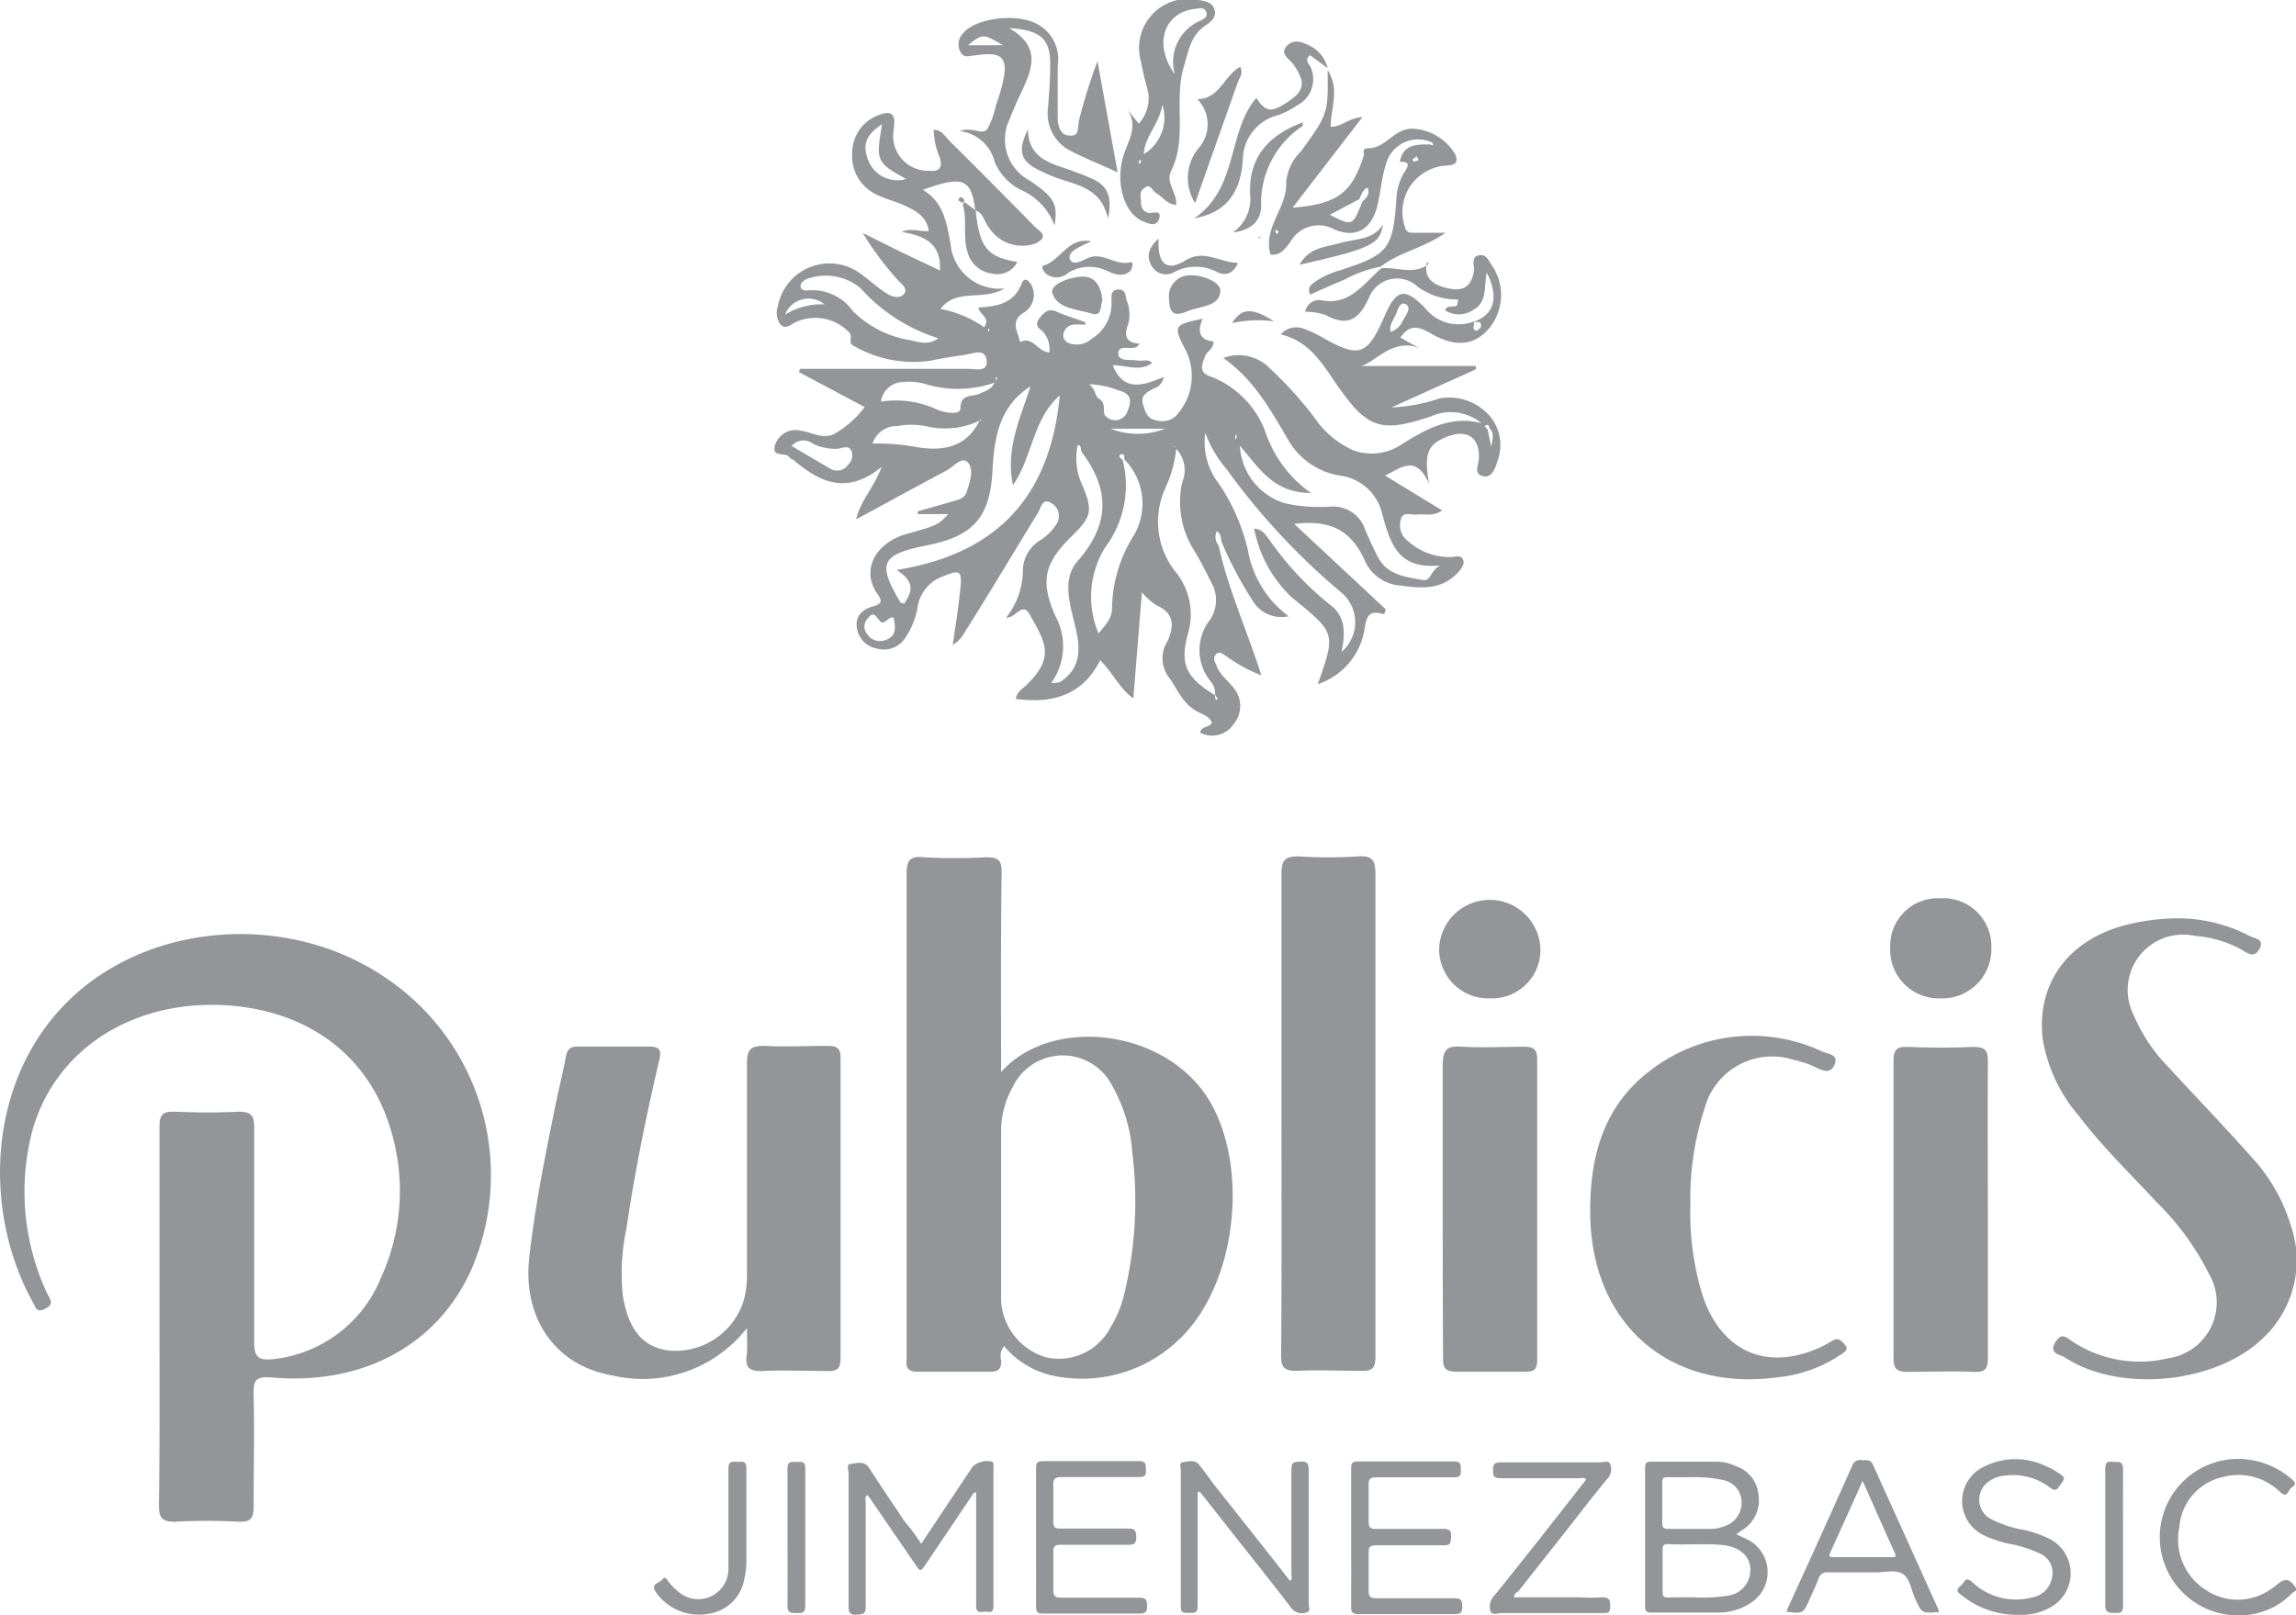<svg xmlns="http://www.w3.org/2000/svg" viewBox="0 0 131.44 92.5"><defs><style>.cls-1{fill:#939598;}</style></defs><title>Publicis JimenezBasic_gray</title><g id="Layer_2" data-name="Layer 2"><g id="All"><g id="Publicis_JimenezBasic" data-name="Publicis JimenezBasic"><path class="cls-1" d="M81.69,15c-.2.85.25,1.35,1.37,1.54.86.15,1.22-.3,1.33-1.08,0-.29-.18-.76.27-.84s.55.31.75.58a3,3,0,0,1-.22,3.67c-.84.93-1.89,1-3.2.27-.66-.39-1.25-.66-1.82.19l1.12.63c-1.75-.79-2.89,1.34-3.8,1h7l0,.19-4.83,2.18a9.62,9.62,0,0,0,2.73-.51,3.07,3.07,0,0,1,2.89,1,2.56,2.56,0,0,1,.44,2.59c-.12.42-.33,1-.85.85s-.23-.6-.21-1c.06-1.19-.65-1.69-1.77-1.27s-1.4.93-1.08,2.71c-.77-1.73-1.63-.87-2.52-.47l3.27,2c-.55.38-1,.17-1.5.24-.31,0-.77-.16-.86.25A1.15,1.15,0,0,0,80.62,31a3.56,3.56,0,0,0,2.43.9c.24,0,.57-.15.7.13s-.11.57-.3.77c-.94,1-2.1.89-3.3.73A2.4,2.4,0,0,1,78.09,32c-.82-1.7-2-2.24-4-2l5.25,4.9-.1.27c-.78-.22-1,0-1.11.78a4,4,0,0,1-2.69,3.23c1.06-3,1-2.93-1.52-5a7.29,7.29,0,0,1-2.12-3.9h0c.45,0,.65.34.86.62a17.69,17.69,0,0,0,3.52,3.76c.87.65.83,1.65.62,2.67A2.23,2.23,0,0,0,76.87,34a39,39,0,0,1-6.67-7.16A6.57,6.57,0,0,1,69,24.78a3.86,3.86,0,0,0,.78,2.92,11.39,11.39,0,0,1,1.66,3.81,6,6,0,0,0,2.33,3.78,1.91,1.91,0,0,1-2.07-.91,21.8,21.8,0,0,1-1.75-3.31c-.09-.21,0-.48-.29-.65a.75.75,0,0,0,.1.81c.55,2.51,1.62,4.85,2.45,7.44a8.4,8.4,0,0,1-2-1.09c-.18-.1-.37-.32-.58-.13s-.11.42,0,.62c.17.55.65.88,1,1.33a1.61,1.61,0,0,1,0,2.05,1.47,1.47,0,0,1-1.93.5c.09-.4.54-.26.68-.58-.21-.44-.69-.5-1-.72-.71-.45-1-1.22-1.44-1.83a1.81,1.81,0,0,1-.09-2.12c.39-.92.35-1.61-.67-2.05a4.24,4.24,0,0,1-.81-.73L64.88,40c-.84-.63-1.19-1.51-1.9-2.19-1,2-2.73,2.5-4.83,2.21.09-.44.39-.57.59-.77,1.65-1.61,1.15-2.4.19-4.09-.41-.73-.84.31-1.31.18v0a4.42,4.42,0,0,0,.94-2.8,2.08,2.08,0,0,1,1-1.61,3.06,3.06,0,0,0,.93-.93.85.85,0,0,0-.27-1.17c-.55-.38-.64.28-.81.55C58,31.68,56.62,34,55.2,36.25a1.77,1.77,0,0,1-.66.68c.15-1,.32-2.1.43-3.16S55,32.58,54,33a2.22,2.22,0,0,0-1.47,1.77,4.4,4.4,0,0,1-.69,1.73,1.45,1.45,0,0,1-1.63.64A1.4,1.4,0,0,1,49.06,36c-.13-.69.28-1.1.93-1.28s.41-.45.21-.75c-.94-1.42,0-2.92,1.72-3.4s1.78-.5,2.36-1.13H52.54l0-.16c.66-.19,1.32-.37,2-.57.31-.1.66-.14.79-.52.19-.57.44-1.28.09-1.69s-.82.23-1.21.43c-1.68.89-3.34,1.81-5.2,2.81.27-1.12,1-1.77,1.46-3-2,1.63-3.54.86-5-.36-.08-.07-.21-.1-.27-.19-.2-.33-1.06.05-.83-.7a1.23,1.23,0,0,1,1.5-.82c.64.08,1.23.53,1.92.16a5.65,5.65,0,0,0,1.71-1.52l-3.76-2,.05-.19H53.4c.66,0,1.32,0,2,0,.42,0,1.17.22,1.08-.49s-.77-.38-1.23-.31c-.65.09-1.31.19-1.95.33a6.83,6.83,0,0,1-4.42-.84c-.39-.18,0-.52-.29-.8a2.69,2.69,0,0,0-3-.58c-.29.11-.58.47-.9.16a1.11,1.11,0,0,1-.16-1.05,3,3,0,0,1,4.66-1.92c.54.37,1,.83,1.58,1.19.31.21.79.31,1,0s-.19-.56-.38-.78a17.8,17.8,0,0,1-2-2.69l2.21,1.1,2.21,1.05c.09-1.56-.91-2-2.2-2.21.56-.25,1,0,1.56-.05-.11-.81-.71-1.14-1.32-1.43s-1.11-.38-1.63-.64a2.42,2.42,0,0,1-1.43-2.42,2.28,2.28,0,0,1,1.37-2.09c.87-.38,1.15-.16,1,.78a2,2,0,0,0,2,2.35c.6.06.82-.16.64-.76a4.33,4.33,0,0,1-.35-1.59c.46,0,.64.37.89.62,1.64,1.63,3.28,3.28,4.9,4.93.19.2.59.38.42.69a1.27,1.27,0,0,1-.76.37,2.26,2.26,0,0,1-2.28-1c-.28-.33-.31-.84-.79-1h0c-.22-1.82-.72-2-3-1.17,1.23.73,1.36,1.94,1.59,3.11a2.81,2.81,0,0,0,3.09,2.54c-1.28.75-2.74-.05-3.67,1.17a6.43,6.43,0,0,1,2.5,1.05c.38-.55-.27-.71-.33-1.13,1-.07,2-.17,2.48-1.37.17-.47.49-.08.59.16a1.18,1.18,0,0,1-.52,1.53c-.74.5-.28,1.09-.16,1.66.73-.37,1,.56,1.67.59a1.51,1.51,0,0,0-.39-1.22c-.42-.29-.36-.5-.14-.78s.49-.54.93-.34,1.1.4,1.62.6c.09.12.07.13,0,.15-.42,0-.93-.12-1.17.39a.48.48,0,0,0,.25.66,1.29,1.29,0,0,0,1.34-.25,2.37,2.37,0,0,0,1.12-2.15c0-.28-.05-.65.38-.66s.41.29.48.6a2.17,2.17,0,0,1,.1,1.38c-.24.59-.2,1.08.67,1.12-.14.13-.18.2-.24.21-.36.12-1-.15-1,.34s.67.35,1.08.41.56-.11.86.14c-.7.52-1.43.14-2.26.13.62,1.57,1.77,1.16,2.92.68a.8.8,0,0,1-.56.65c-.35.21-.78.36-.63.9s.29.86.81.94a1.14,1.14,0,0,0,1.25-.47,3.31,3.31,0,0,0,.36-3.61c-.71-1.36-.63-1.4,1-1.75-.32.72-.19,1.23.62,1.3,0,.45-.38.56-.49.86-.16.45-.39.92.32,1.15a5.38,5.38,0,0,1,3.15,3.2,7,7,0,0,0,2.6,3.47c-2.2,0-3-1.49-4.07-2.7a3.64,3.64,0,0,0,2.58,3.29,9.37,9.37,0,0,0,2.53.2,1.92,1.92,0,0,1,2.06,1.31c.24.54.47,1.08.75,1.6.53,1,1.57,1.11,2.54,1.28.49.09.4-.48,1-.83-2.53.25-2.86-1.42-3.31-2.93a2.85,2.85,0,0,0-2.44-2.22,4.15,4.15,0,0,1-2.92-2c-1-1.69-1.94-3.46-3.74-4.73a2.49,2.49,0,0,1,2.69.62A21.12,21.12,0,0,1,75.31,24a5.22,5.22,0,0,0,2.2,1.8,3.07,3.07,0,0,0,2.74-.36c1.39-.87,2.79-1.66,4.56-1.21a2.79,2.79,0,0,0-2.91-.38c-2.85.95-3.62.7-5.35-1.79-.83-1.19-1.56-2.52-3.23-2.91a1.18,1.18,0,0,1,1.38-.3,6.39,6.39,0,0,1,1,.47c2.1,1.2,2.58,1.05,3.55-1.19.68-1.57,1.16-1.71,2.35-.47a2.43,2.43,0,0,0,2.77.75c.07.17-.15.44.14.53.07,0,.27-.16.28-.26,0-.36-.27-.2-.43-.26,1.17-.37,1.48-1.41.75-2.81-.17.81.06,1.71-.81,2.16a1.44,1.44,0,0,1-1.57,0c.12-.39.66-.09.7-.34s.07-.28,0-.28a3.82,3.82,0,0,1-2.27-.73,1.72,1.72,0,0,0-2.78.61c-.58,1.28-1.24,1.7-2.51,1a3.75,3.75,0,0,0-1.15-.18.81.81,0,0,1,.91-.66c1.68.34,2.45-1,3.46-1.83h0c.89-.08,1.82.4,2.67-.22Zm3.57,9.48c0-.09-.08-.19-.21-.12s.07.15.11.23l.21,1C85.45,25.11,85.56,24.78,85.26,24.52Zm-29.17-.4A4.56,4.56,0,0,1,53,24.4a4.49,4.49,0,0,0-1.64,0,1.44,1.44,0,0,0-1.41,1,12.72,12.72,0,0,1,2.58.21c1.46.24,2.8,0,3.54-1.51a.16.16,0,0,0,.09-.05s0-.05,0-.07ZM57,21.89A6.42,6.42,0,0,1,53,22a3.14,3.14,0,0,0-1.19-.13A1.32,1.32,0,0,0,50.43,23a5.55,5.55,0,0,1,3.27.48c.45.17,1.27.29,1.28-.08,0-.87.66-.66,1.06-.84s.76-.28.92-.7l.15-.23L57,21.62Zm7.37,4.37c0-.1,0-.33-.2-.24s0,.24.1.32a5.89,5.89,0,0,1-1,5,5.37,5.37,0,0,0-.38,4.93c.41-.5.77-.86.77-1.42a8,8,0,0,1,1.28-4.24A3.61,3.61,0,0,0,64.32,26.26ZM69.54,39.8l.06.3.12-.08-.16-.23a1.07,1.07,0,0,0-.22-.73,2.82,2.82,0,0,1-.07-3.57,2,2,0,0,0,.09-2.1c-.31-.63-.62-1.25-1-1.87a5.19,5.19,0,0,1-.68-3.91,1.77,1.77,0,0,0-.39-1.95.25.25,0,0,0,0-.09s0,0-.06,0l.11.09a7.1,7.1,0,0,1-.59,2.21,4.62,4.62,0,0,0,.48,4.79A3.87,3.87,0,0,1,68,36.31C67.53,38.05,67.91,38.8,69.54,39.8ZM59,22.12c-1.78,1.12-2.08,2.92-2.18,4.79-.14,2.7-1.07,3.79-3.76,4.32s-2.82,1.06-1.5,3.29c0,0,.13,0,.19.06.43-.62.71-1.24-.43-1.94,5.93-.95,8.82-4.37,9.35-10-1.57,1.39-1.56,3.54-2.68,5.14-.44-2.09.43-3.84,1-5.65l.06-.05Zm1.24,17a2.45,2.45,0,0,0,.44-.06c1-.66,1.29-1.56.87-3.22-.31-1.26-.76-2.68.14-3.71,1.84-2.09,1.86-4.08.25-6.22-.1-.14,0-.39-.24-.44a3.63,3.63,0,0,0,.28,2.36c.59,1.43.51,1.77-.64,2.89-1.56,1.53-1.8,2.55-.93,4.54A3.61,3.61,0,0,1,60.19,39.1ZM53.72,19.37a10,10,0,0,1-4.47-2.88A3.12,3.12,0,0,0,46.13,16c-.15.1-.32.21-.3.41s.26.24.43.22a2.83,2.83,0,0,1,2.56,1.18,6,6,0,0,0,3.06,1.63C52.44,19.52,53.07,19.85,53.72,19.37Zm-8.4,6.17,2.23,1.31a.75.75,0,0,0,1-.24.72.72,0,0,0,.22-.71c-.16-.49-.56-.21-.85-.2a3,3,0,0,1-1.38-.29A.88.88,0,0,0,45.32,25.54Zm17-3.56c.37.25.38.74.59.85.48.28.15.8.39,1a.74.74,0,0,0,1.25-.3c.25-.57.2-1-.48-1.16A5.16,5.16,0,0,0,62.33,22ZM50.5,7.11c-.92.61-1.13,1.14-.82,2a1.79,1.79,0,0,0,2.2,1.14C50.17,9.31,50.13,9.22,50.5,7.11Zm.66,28.27c-.32-.14-.53.55-.84.12s-.41-.37-.66-.07a.67.67,0,0,0,0,.9.86.86,0,0,0,1.06.31C51.36,36.41,51.25,35.88,51.16,35.38ZM66.7,24.55c-1,0-2.08,0-3.12,0A4.31,4.31,0,0,0,66.7,24.55ZM79.61,19a1.09,1.09,0,0,0,.69-.63c.18-.3.53-.76.18-.95s-.47.36-.6.65S79.52,18.62,79.61,19ZM47.2,17.43a1.44,1.44,0,0,0-2.26.59A3.94,3.94,0,0,1,47.2,17.43Zm23.58,7.45s-.07.06-.06.08a.67.67,0,0,0,0,.19s.07-.06.07-.08A1.39,1.39,0,0,0,70.78,24.88Zm8.59-5.49,0-.06h0Zm-22.74-.57s-.07,0-.07.07,0,.05,0,.08.07,0,.07-.07S56.65,18.85,56.63,18.82Z"/><path class="cls-1" d="M9.13,75.42c0-3.63,0-7.25,0-10.88,0-.66.15-.91.85-.88,1.23.05,2.46.06,3.69,0,.77,0,.89.28.88.95,0,4.08,0,8.15,0,12.22,0,.89.24,1.09,1.1,1a7.53,7.53,0,0,0,6.16-4.66,12,12,0,0,0,.52-8.61c-1.29-4.19-4.79-6.74-9.49-7-5.33-.27-9.71,2.57-11,7.23a13.77,13.77,0,0,0,.87,9.3c.12.28.44.56-.09.84s-.58-.06-.74-.36C-1,69.39-.82,61.68,4.19,57.05c4.73-4.36,12.67-4.79,18.13-.89A13.6,13.6,0,0,1,27,72.66c-1.9,4.31-6.18,6.68-11.43,6.22-1-.08-1.06.21-1.05,1,.05,2.12,0,4.24,0,6.37,0,.63-.11.92-.84.89a34.94,34.94,0,0,0-3.69,0c-.77,0-.9-.27-.89-1C9.15,82.61,9.13,79,9.13,75.42Z"/><path class="cls-1" d="M57.31,61.39c3-3.38,10-2.44,12.23,2.2,1.95,4,1.06,10.25-2.1,13.17a8,8,0,0,1-7.23,2,5,5,0,0,1-2.73-1.68.91.91,0,0,0-.16.83c0,.5-.18.65-.66.64q-2.05,0-4.11,0c-.49,0-.7-.15-.65-.64,0-.14,0-.28,0-.41q0-13.71,0-27.41c0-.76.13-1.1,1-1a33.08,33.08,0,0,0,3.59,0c.7,0,.86.22.85.88C57.29,53.68,57.31,57.44,57.31,61.39Zm0,8h0c0,1.71,0,3.42,0,5.13a3.6,3.6,0,0,0,2.59,3.21A3.33,3.33,0,0,0,63.58,76a6.35,6.35,0,0,0,.75-1.78A22.58,22.58,0,0,0,64.82,66a9,9,0,0,0-1.18-3.88A3.17,3.17,0,0,0,58,62.2a5.22,5.22,0,0,0-.69,2.65C57.31,66.35,57.31,67.85,57.31,69.35Z"/><path class="cls-1" d="M42.76,76.05A7.57,7.57,0,0,1,35,78.75c-3.23-.57-5.09-3.29-4.7-6.74.32-2.89.89-5.74,1.47-8.58.2-1,.44-1.93.62-2.9.08-.46.28-.62.74-.6,1.34,0,2.67,0,4,0,.63,0,.75.18.61.78-.75,3.19-1.4,6.4-1.88,9.65a12.26,12.26,0,0,0-.2,3.87c.34,2,1.22,3,2.8,3.12a4.11,4.11,0,0,0,4.09-2.79A5.22,5.22,0,0,0,42.76,73c0-4,0-8.08,0-12.11,0-.84.25-1,1-1,1.19.07,2.39,0,3.59,0,.55,0,.78.1.77.72q0,8.57,0,17.14c0,.57-.14.78-.74.76-1.27,0-2.53-.06-3.8,0-.69,0-.91-.2-.84-.87C42.8,77.22,42.76,76.75,42.76,76.05Z"/><path class="cls-1" d="M124.42,52.59a8.86,8.86,0,0,1,4.35,1c.26.14.87.18.6.71s-.6.37-1,.11a6.52,6.52,0,0,0-2.73-.82,3.17,3.17,0,0,0-3.5,4.52,9.61,9.61,0,0,0,2,3c1.59,1.73,3.23,3.43,4.8,5.2a10,10,0,0,1,2.21,3.89,6.1,6.1,0,0,1-1.44,6.27c-2.65,2.75-8.32,3.36-11.52,1.25-.25-.16-.92-.2-.53-.85s.69-.22,1.06,0a7,7,0,0,0,5.4.91,3.23,3.23,0,0,0,2.35-4.81,15.44,15.44,0,0,0-3-4.12c-1.51-1.63-3.11-3.17-4.46-4.95a9,9,0,0,1-2.07-4.4c-.37-3.23,1.5-5.73,4.87-6.56A12.38,12.38,0,0,1,124.42,52.59Z"/><path class="cls-1" d="M73.36,63.89c0-4.62,0-9.23,0-13.85,0-.83.24-1,1-1a25.42,25.42,0,0,0,3.38,0c.84-.06,1,.25,1,1,0,8.34,0,16.68,0,25,0,.89,0,1.78,0,2.67,0,.66-.21.81-.82.79-1.23,0-2.47-.06-3.69,0-.75,0-.9-.23-.89-.92C73.38,73.05,73.36,68.47,73.36,63.89Z"/><path class="cls-1" d="M96.77,69a16.11,16.11,0,0,0,.69,5.16c1.1,3.33,3.83,4.45,7,2.87l.44-.26c.38-.22.58.06.76.3s-.12.39-.28.5a7.84,7.84,0,0,1-3.62,1.3c-6.14.83-10.58-3-10.72-9.17-.07-3.3.68-6.3,3.41-8.38a9.49,9.49,0,0,1,9.88-1.1c.29.12.94.16.7.73s-.67.37-1.1.16a5.57,5.57,0,0,0-1.25-.42,4,4,0,0,0-5.09,2.76A16.54,16.54,0,0,0,96.77,69Z"/><path class="cls-1" d="M113.8,69.33c0,2.8,0,5.61,0,8.41,0,.6-.11.85-.78.82-1.26-.06-2.53,0-3.79,0-.61,0-.83-.13-.83-.79,0-5.67,0-11.34,0-17,0-.6.13-.85.79-.82,1.26.05,2.53.06,3.79,0,.73,0,.83.26.82.89C113.78,63.66,113.8,66.5,113.8,69.33Z"/><path class="cls-1" d="M82.59,69.33c0-2.77,0-5.53,0-8.3,0-1,.28-1.15,1.15-1.09,1.15.07,2.32,0,3.48,0,.55,0,.78.1.78.72q0,8.61,0,17.22c0,.57-.21.69-.72.67-1.3,0-2.6,0-3.89,0-.67,0-.79-.22-.78-.82C82.6,74.94,82.59,72.13,82.59,69.33Z"/><path class="cls-1" d="M52.74,88.4,55.67,84a1.18,1.18,0,0,1,1.11-.3c.14.07.09.19.09.29q0,4,0,8c0,.48-.33.27-.54.3s-.46.08-.45-.34c0-2,0-4,0-6v-.49c-.18,0-.21.16-.28.25L53,89.57c-.31.45-.31.45-.61,0L49.94,86a4.73,4.73,0,0,0-.28-.39c-.17.12-.1.27-.1.4,0,2,0,4,0,6,0,.44-.19.43-.52.45s-.46-.07-.46-.45c0-2.55,0-5.1,0-7.65,0-.18-.15-.51.12-.53s.76-.22,1.05.22c.67,1.05,1.37,2.07,2.06,3.11C52.13,87.51,52.43,87.94,52.74,88.4Z"/><path class="cls-1" d="M99.4,87.86c.27.13.49.22.7.33a2.09,2.09,0,0,1,.24,3.52,3.34,3.34,0,0,1-2,.63c-1.27,0-2.55,0-3.82,0-.3,0-.34-.11-.34-.36V84.06c0-.26.06-.36.34-.36,1.24,0,2.48,0,3.72,0a2.78,2.78,0,0,1,1.17.27,1.89,1.89,0,0,1,1.26,1.63,2,2,0,0,1-1,2.06ZM97,91.47a9.48,9.48,0,0,0,1.89-.09,1.48,1.48,0,0,0,1.31-1.58c-.05-.72-.62-1.21-1.55-1.32s-2.12,0-3.18-.06c-.25,0-.29.11-.29.32,0,.81,0,1.61,0,2.42,0,.26.09.33.34.32C96,91.46,96.43,91.47,97,91.47Zm-.08-6.88H95.5c-.24,0-.35,0-.34.32,0,.77,0,1.54,0,2.32,0,.25.09.32.34.32h2.41a2.08,2.08,0,0,0,.85-.17A1.39,1.39,0,0,0,99.7,86a1.3,1.3,0,0,0-1.07-1.25A7.49,7.49,0,0,0,96.9,84.59Z"/><path class="cls-1" d="M68.56,85.45v6.29c0,.63,0,.62-.61.62-.28,0-.36-.08-.35-.35,0-1.19,0-2.39,0-3.58,0-1.41,0-2.81,0-4.22,0-.16-.14-.45.13-.48s.65-.17.9.13.5.64.75,1c1.49,1.89,3,3.78,4.47,5.67.16-.1.08-.26.08-.39,0-2,0-4,0-6,0-.47.22-.42.53-.44s.46.06.46.44c0,2.57,0,5.13,0,7.7,0,.17.13.45-.12.49a.75.75,0,0,1-.86-.23c-1.12-1.46-2.27-2.9-3.41-4.34l-1.85-2.35Z"/><path class="cls-1" d="M77.35,88c0-1.31,0-2.62,0-3.93,0-.3.08-.38.38-.38,1.84,0,3.68,0,5.52,0,.41,0,.37.19.38.47s0,.45-.4.44c-1.48,0-3,0-4.46,0-.34,0-.43.1-.42.44,0,.69,0,1.38,0,2.08,0,.33.08.44.43.43,1.29,0,2.58,0,3.87,0,.35,0,.44.11.42.44s0,.51-.41.5c-1.29,0-2.59,0-3.88,0-.34,0-.44.08-.43.43,0,.72,0,1.45,0,2.18,0,.35.12.42.45.42,1.48,0,3,0,4.45,0,.37,0,.46.09.46.46s-.09.46-.46.45c-1.82,0-3.65,0-5.47,0-.34,0-.44-.09-.43-.43C77.36,90.62,77.35,89.31,77.35,88Z"/><path class="cls-1" d="M59.31,88c0-1.3,0-2.61,0-3.92,0-.31.07-.41.4-.41q2.76,0,5.52,0c.42,0,.35.23.37.48s0,.44-.38.43c-1.48,0-3,0-4.45,0-.4,0-.49.12-.47.49,0,.69,0,1.39,0,2.08,0,.3.09.38.38.38,1.28,0,2.56,0,3.83,0,.36,0,.53,0,.54.48s-.24.45-.56.45c-1.26,0-2.52,0-3.78,0-.32,0-.42.09-.41.41,0,.73,0,1.45,0,2.18,0,.34.09.44.43.44,1.5,0,3,0,4.51,0,.41,0,.42.17.43.48s-.1.44-.44.43q-2.76,0-5.52,0c-.32,0-.4-.09-.4-.4C59.32,90.65,59.31,89.34,59.31,88Z"/><path class="cls-1" d="M111,92.32l-.06,0c-.93.06-.92.06-1.3-.77-.23-.49-.3-1.18-.73-1.43s-1-.07-1.57-.08c-.89,0-1.77,0-2.66,0a.51.51,0,0,0-.58.37c-.15.41-.34.8-.52,1.2-.36.8-.36.8-1.32.68.53-1.18,1.07-2.35,1.6-3.52.73-1.62,1.46-3.23,2.18-4.85a.46.46,0,0,1,.56-.3c.24,0,.48-.07.63.27l3.7,8.19A.94.94,0,0,1,111,92.32Zm-4.37-7.52c-.64,1.43-1.25,2.78-1.86,4.12-.09.21,0,.26.19.25h3.34c.19,0,.27,0,.17-.25C107.86,87.58,107.27,86.23,106.63,84.8Z"/><path class="cls-1" d="M115.53,92.47a5,5,0,0,1-3.19-1.09c-.18-.14-.45-.27-.13-.54s.28-.6.72-.22a3.63,3.63,0,0,0,3.42.85,1.37,1.37,0,0,0,1.12-1.13,1.19,1.19,0,0,0-.63-1.35,7.24,7.24,0,0,0-1.88-.6,6.41,6.41,0,0,1-1.36-.46,2.17,2.17,0,0,1-.23-3.83,4,4,0,0,1,3.8-.12,3.46,3.46,0,0,1,.6.32c.5.32.48.32.12.81-.16.23-.26.28-.51.09a3.51,3.51,0,0,0-2.6-.7,1.81,1.81,0,0,0-1,.39A1.26,1.26,0,0,0,114,87a6.57,6.57,0,0,0,1.88.61,6.75,6.75,0,0,1,1.45.51,2.22,2.22,0,0,1,.21,3.83A3.4,3.4,0,0,1,115.53,92.47Z"/><path class="cls-1" d="M86.67,91.47h3.81a9.77,9.77,0,0,0,1.21,0c.43,0,.5.13.49.52s-.13.38-.42.38H86c-.23,0-.56.14-.67-.09a.91.91,0,0,1,.23-.93c.82-1,1.6-2,2.4-3l2.84-3.62c-.11-.16-.27-.08-.4-.08-1.5,0-3,0-4.5,0-.4,0-.43-.16-.43-.48s.1-.43.43-.43c1.89,0,3.78,0,5.67,0,.21,0,.52-.13.61.1a.8.8,0,0,1-.17.85c-.75.9-1.47,1.84-2.19,2.76l-2.91,3.69C86.79,91.2,86.67,91.28,86.67,91.47Z"/><path class="cls-1" d="M128.31,92.5a4.48,4.48,0,1,1,.38-8.92,4.67,4.67,0,0,1,2.48,1.1c.18.15.34.31.06.47s-.24.7-.71.28a3.41,3.41,0,0,0-3.27-.85,3.18,3.18,0,0,0-2.49,2.88,3.43,3.43,0,0,0,1.55,3.61A3.28,3.28,0,0,0,130,91a4,4,0,0,0,.39-.29c.43-.35.66-.3,1,.15.14.21,0,.26-.14.34A4.17,4.17,0,0,1,128.31,92.5Z"/><path class="cls-1" d="M41.7,86.89c0-.93,0-1.87,0-2.8,0-.46.25-.38.52-.38s.52-.07.51.39c0,1.77,0,3.54,0,5.32a4.63,4.63,0,0,1-.12,1,2.42,2.42,0,0,1-2.11,2,3,3,0,0,1-3-1.32c-.24-.44.28-.45.43-.66s.25,0,.33.12a3.64,3.64,0,0,0,.65.65,1.73,1.73,0,0,0,2.79-1.3c0-.11,0-.22,0-.34V86.89Z"/><path class="cls-1" d="M45.08,88c0-1.3,0-2.61,0-3.91,0-.43.22-.38.48-.37s.54-.11.54.36q0,3.95,0,7.89c0,.44-.23.4-.51.4s-.52,0-.51-.4C45.1,90.64,45.08,89.32,45.08,88Z"/><path class="cls-1" d="M121.54,88.05c0,1.3,0,2.61,0,3.92,0,.45-.24.39-.51.39s-.51,0-.51-.4q0-3.93,0-7.88c0-.48.28-.36.53-.37s.49,0,.49.37C121.53,85.4,121.54,86.72,121.54,88.05Z"/><path class="cls-1" d="M79.05,15.27A6.73,6.73,0,0,0,77,16c-.67.27-1.32.57-2,.87-.18-.43.07-.57.25-.71a4.82,4.82,0,0,1,1.49-.69c2.74-.89,3-1.21,3.2-4.08a3.23,3.23,0,0,1,.53-1.65c.29-.42,0-.5-.33-.47h0c.17-1,.92-1,1.69-1l.23.06L82,8.17a1.9,1.9,0,0,0-2.67,1.28c-.23.72-.29,1.5-.46,2.25-.31,1.39-1.21,2-2.52,1.42a1.84,1.84,0,0,0-2.47.72c-.3.4-.62.84-1.15.73-.44-1.58,1-2.69.9-4.18a2.9,2.9,0,0,1,.87-1.75C76,6.55,76.05,6.52,76,4c.72,1.13.17,2.21.18,3.26.64,0,1-.49,1.82-.56l-4,5.19c2.56-.2,3.39-.83,4.08-3,0-.13-.12-.41.25-.4,1,0,1.48-1.14,2.53-1.12a3,3,0,0,1,2.44,1.45c.21.5,0,.63-.47.66A2.66,2.66,0,0,0,80.43,13c.09.37.34.32.59.33h1.73c-1.27.89-2.65,1.11-3.71,1.94ZM77.82,11.4l-1.69.9c1.3.66,1.3.66,1.86-.75.23-.22.46-.43.3-.81C78,10.88,77.93,11.16,77.82,11.4Zm3.39-2.24-.1-.2a2,2,0,0,0-.24.16.37.37,0,0,0,.07.14A1.48,1.48,0,0,0,81.21,9.16Zm-8,4.13a1.36,1.36,0,0,0-.12-.12s-.08,0-.08.06a.51.51,0,0,0,.07.17Z"/><path class="cls-1" d="M88.18,54.27a2.77,2.77,0,0,1-2.89,2.9,2.81,2.81,0,0,1-2.9-2.91,2.9,2.9,0,0,1,5.79,0Z"/><path class="cls-1" d="M114,54.29a2.81,2.81,0,0,1-2.93,2.88,2.78,2.78,0,0,1-2.86-2.94,2.72,2.72,0,0,1,2.86-2.79A2.75,2.75,0,0,1,114,54.29Z"/><path class="cls-1" d="M60.37,12.91a3.58,3.58,0,0,0-1.85-2,3.16,3.16,0,0,1-1.58-1.64,2.32,2.32,0,0,0-2-1.76c.75-.29,1.27.27,1.58-.12A4.51,4.51,0,0,0,57,6.08c.13-.38.26-.76.36-1.16.4-1.59.08-2-1.51-1.75-.32,0-.65.21-.87-.2a.91.91,0,0,1,.2-1.11c.64-.75,2.64-1.07,3.86-.63a2.28,2.28,0,0,1,1.51,2.53c0,1,0,2,0,3,0,.47.18,1,.66,1,.63.09.47-.55.56-.87a31.35,31.35,0,0,1,1.06-3.39l1.15,6.37c-1-.46-1.87-.81-2.69-1.23A2.39,2.39,0,0,1,60,6.15c.06-.85.13-1.69.12-2.54,0-1.38-.58-1.9-2.35-2,1.88,1.09,1.3,2.37.7,3.67-.24.5-.46,1-.66,1.52a2.66,2.66,0,0,0,1.12,3.53C60.35,11.29,60.57,11.66,60.37,12.91ZM57.42,2.59c-1.14-.67-1.17-.67-2,0Z"/><path class="cls-1" d="M67.35,11.73c-.5,0-.75-.42-1.11-.64s-.35-.58-.71-.34-.21.53-.21.82.09.56.47.63c.22,0,.73-.19.57.32s-.6.29-1,.12c-1-.47-1.5-2.13-1.07-3.64.25-.89.91-1.72.26-2.71l.64.79A2.13,2.13,0,0,0,65.66,5c-.14-.49-.25-1-.35-1.5A2.81,2.81,0,0,1,68.62,0c.37.06.76.12.9.53s-.16.7-.47.9c-.92.6-1,1.5-1.31,2.49-.53,2,.23,4-.7,5.88-.32.65.35,1.24.29,1.9Zm-.09-7.47a2.56,2.56,0,0,1,1.49-3.09c.19-.1.42-.23.3-.5S68.68.48,68.47.5C66.64.68,66,2.51,67.26,4.26ZM65.48,8.83A2.46,2.46,0,0,0,66.55,6C66.32,7.18,65.52,7.84,65.48,8.83Zm-.15.38-.08-.08a1.06,1.06,0,0,0-.06.19s0,0,.06.08Z"/><path class="cls-1" d="M76,3.9l-1-.74c-.31.25-.12.45,0,.63a1.67,1.67,0,0,1-.78,2.26,4.34,4.34,0,0,1-1.07.55,2.65,2.65,0,0,0-2,2.57c-.13,1.73-.85,3-2.78,3.33,2.54-1.74,1.88-4.94,3.55-6.89.54.8.83.87,1.81.22s1-1.12.34-2.11c-.22-.33-.84-.63-.4-1.09s1-.18,1.44.06A1.91,1.91,0,0,1,76,3.9Z"/><path class="cls-1" d="M71,3.82c.17.36,0,.58-.11.81-.79,2.24-1.59,4.48-2.47,7a2.67,2.67,0,0,1,.22-3.17,2.07,2.07,0,0,0-.09-2.78C69.82,5.66,70.06,4.35,71,3.82Z"/><path class="cls-1" d="M70.58,13.31a2.35,2.35,0,0,0,1-2c-.18-2.24,1-3.56,3-4.3,0,.07,0,.18,0,.2a5.28,5.28,0,0,0-2.38,4.66C72.14,12.63,71.69,13.17,70.58,13.31Z"/><path class="cls-1" d="M66.92,17.08A1.2,1.2,0,0,1,68,15.77c.76-.07,1.83.35,1.86.85,0,.93-1.12.91-1.82,1.18-.42.16-1,.42-1.09-.38C66.93,17.32,66.93,17.2,66.92,17.08Z"/><path class="cls-1" d="M58.85,7.4c0,1.3.81,1.8,1.81,2.13.62.21,1.25.43,1.85.7.85.37,1.2,1,.92,2.28-.35-1.48-1.33-1.8-2.34-2.13a9.06,9.06,0,0,1-1.82-.75C58.39,9.14,58.29,8.54,58.85,7.4Z"/><path class="cls-1" d="M63.11,17.23c-.14.27,0,.92-.6.73-.84-.26-2-.27-2.27-1.19-.12-.49,1-.92,1.74-.93S63.06,16.45,63.11,17.23Z"/><path class="cls-1" d="M55.85,12c.22,2.17.65,2.72,2.39,3a1.28,1.28,0,0,1-1.47.66,1.64,1.64,0,0,1-1.38-1.23c-.29-.89,0-1.83-.28-2.72l.11-.14.64.48Z"/><path class="cls-1" d="M62.48,13.82c-.25.11-.42.18-.58.27s-.8.37-.65.75.64.12.9,0c.9-.52,1.67.41,2.56.18.22-.06.1.36,0,.49-.44.39-.92.19-1.34,0a2.32,2.32,0,0,0-2.2.1,1,1,0,0,1-1.23.11c-.18-.13-.38-.47-.2-.51C60.72,14.92,61.15,13.55,62.48,13.82Z"/><path class="cls-1" d="M66.33,13.66c-.09,1.47.47,1.91,1.54,1.25s1.94.13,3,.14c-.25.6-.7.79-1.21.52a2.62,2.62,0,0,0-2.42,0,.93.93,0,0,1-1.27-.28C65.61,14.74,65.7,14.23,66.33,13.66Z"/><path class="cls-1" d="M74.4,15.16c.54-1,1.47-1,2.34-1.25s1.86-.15,2.43-1.05C79,14,78.49,14.23,74.4,15.16Z"/><path class="cls-1" d="M72.93,18.4a6.92,6.92,0,0,0-2.39.1C71.07,17.63,71.68,17.6,72.93,18.4Z"/><path class="cls-1" d="M55.11,11.62c-.1-.07-.32-.1-.21-.26s.25,0,.32.12Z"/><path class="cls-1" d="M81.71,15.06,81.8,15s0,.06,0,.06l-.09,0Z"/><path class="cls-1" d="M72.16,13.62s0,.05-.07,0,0,0-.06-.05,0,0,.07,0S72.14,13.6,72.16,13.62Z"/><path class="cls-1" d="M67.33,11.74l.1,0-.08,0Z"/><path class="cls-1" d="M80.15,9.3l0,.07,0-.06Z"/><path class="cls-1" d="M71.77,30.29l-.09-.05.07.06Z"/><path class="cls-1" d="M57.62,35.36l0,.09.06-.07Z"/><path class="cls-1" d="M59,22.12l0-.06-.06.05Z"/></g></g></g></svg>